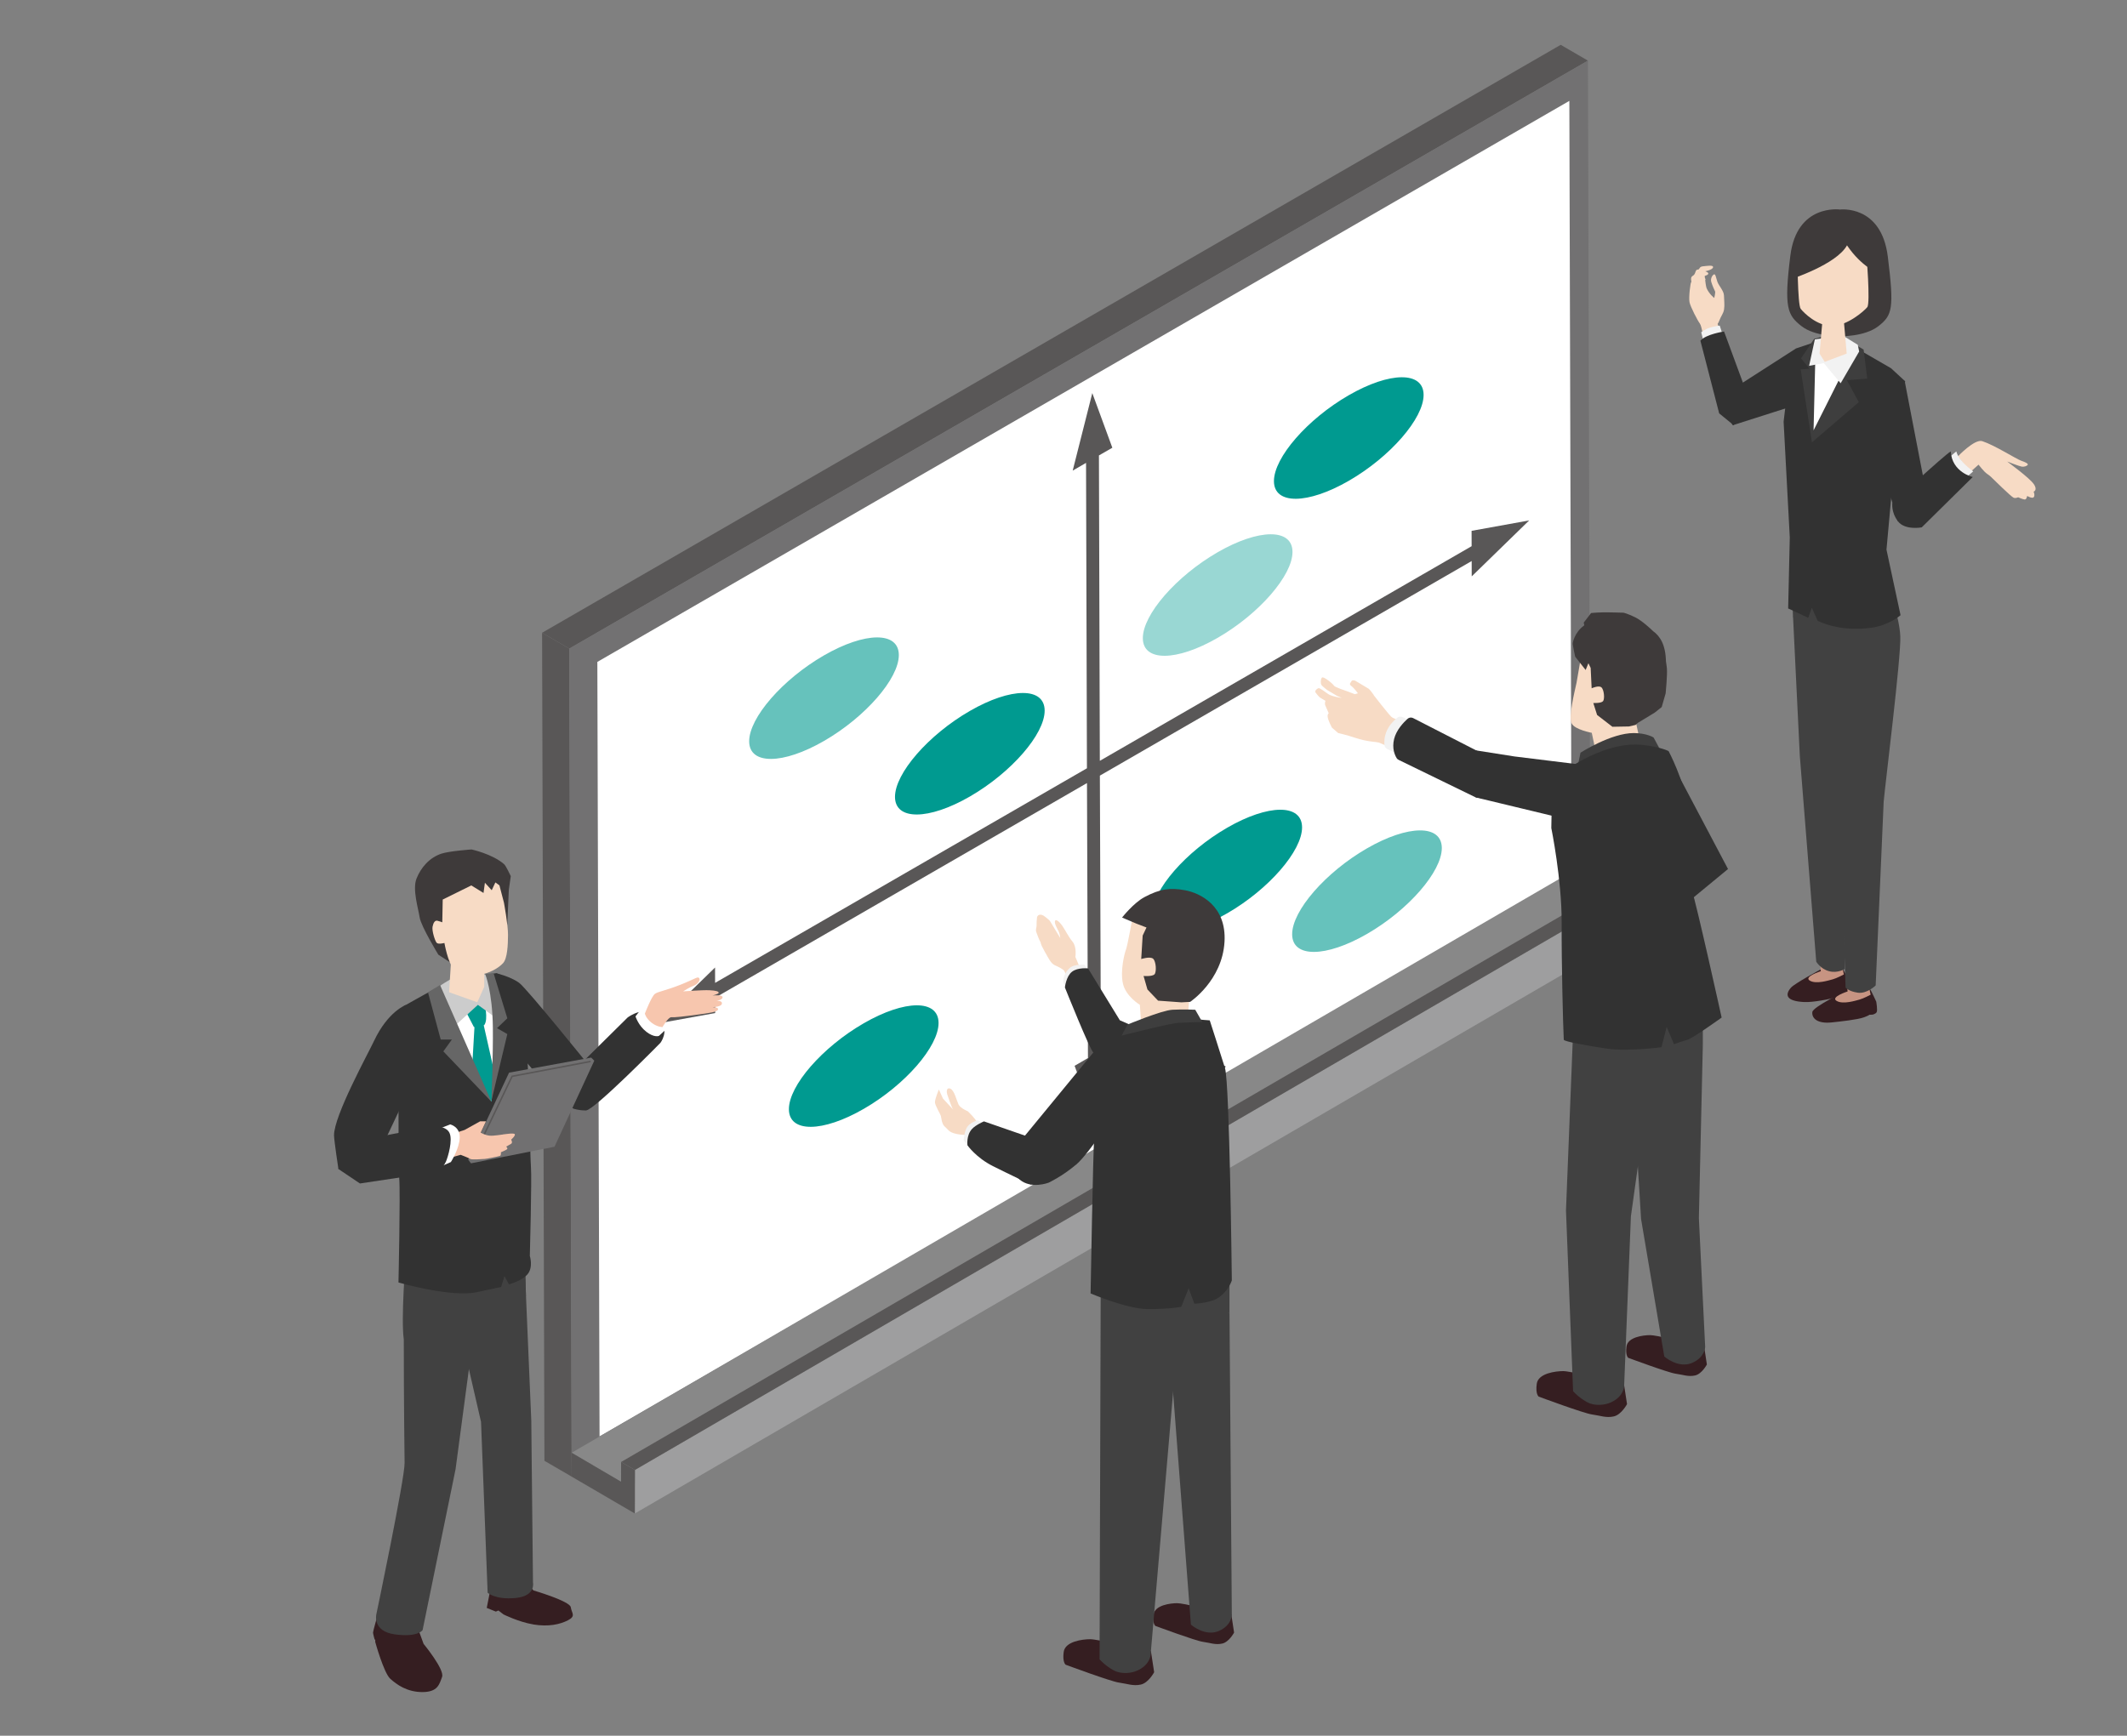 <?xml version="1.0" encoding="UTF-8"?>
<svg id="_レイヤー_1" data-name="レイヤー 1" xmlns="http://www.w3.org/2000/svg" viewBox="0 0 500 408.13">
  <rect x="0" y="0" width="500" height="408.13" fill="#808080" stroke="none"/>
  <defs>
    <style>
      .cls-1 {
        fill: #efb19a;
      }

      .cls-2 {
        fill: #555c9d;
      }

      .cls-3 {
        fill: #f7c6ae;
      }

      .cls-4 {
        fill: #595757;
      }

      .cls-5 {
        fill: #3e3e3e;
      }

      .cls-6 {
        fill: #009a90;
      }

      .cls-7 {
        fill: #99d7d3;
      }

      .cls-8 {
        fill: #fff;
      }

      .cls-9 {
        fill: #ef8861;
      }

      .cls-10 {
        fill: #f2f2f2;
      }

      .cls-11 {
        isolation: isolate;
      }

      .cls-12 {
        fill: #666;
      }

      .cls-13 {
        fill: #c79482;
      }

      .cls-14 {
        fill: #bae2f8;
      }

      .cls-15 {
        fill: #3e3a3a;
      }

      .cls-16 {
        fill: #888;
      }

      .cls-17 {
        fill: #ccc;
      }

      .cls-18 {
        fill: #f7dbc5;
      }

      .cls-19 {
        fill: #9e9e9f;
      }

      .cls-20 {
        fill: #727172;
      }

      .cls-21 {
        fill: #66c2bc;
      }

      .cls-22 {
        fill: #323232;
      }

      .cls-23 {
        fill: #351e21;
      }

      .cls-24 {
        fill: #414141;
      }

      .cls-25 {
        fill: #717071;
      }
    </style>
  </defs>
  <g>
    <g>
      <g class="cls-11">
        <polygon class="cls-4" points="133.83 152.51 127.43 148.79 127.98 343.49 134.39 347.21 133.83 152.51"/>
        <polygon class="cls-4" points="366.88 10.54 127.43 148.79 133.83 152.51 373.28 14.26 366.88 10.54"/>
        <polygon class="cls-20" points="373.28 14.26 133.83 152.51 134.39 347.21 373.84 208.96 373.28 14.26"/>
      </g>
      <polygon class="cls-8" points="368.91 23.72 140.42 155.64 140.94 337.75 369.43 205.83 368.91 23.72"/>
      <g class="cls-11">
        <polygon class="cls-16" points="373.83 202.44 134.37 341.6 145.99 348.4 385.45 209.24 373.83 202.44"/>
        <polygon class="cls-19" points="388.7 211.12 388.72 206.49 149.26 345.64 149.24 350.28 149.24 353.08 149.23 355.88 388.69 216.72 388.7 213.92 388.7 211.12"/>
        <polygon class="cls-4" points="385.46 204.61 146 343.77 149.26 345.64 388.72 206.49 385.46 204.61"/>
        <polygon class="cls-4" points="149.24 350.28 149.26 345.64 146 343.77 145.99 348.4 134.37 341.6 134.36 347.2 149.23 355.88 149.24 353.08 149.24 350.28"/>
      </g>
    </g>
    <g>
      <path class="cls-6" d="M227.95,167.19c9.72-5.61,17.6-5.66,17.62-.11.02,5.55-7.85,14.59-17.56,20.2-9.71,5.61-17.6,5.66-17.62.11-.02-5.55,7.85-14.59,17.56-20.2Z"/>
      <path class="cls-21" d="M321.31,199.5c9.72-5.61,17.6-5.66,17.62-.11.02,5.55-7.85,14.59-17.56,20.2-9.72,5.61-17.6,5.66-17.62.11-.02-5.55,7.85-14.59,17.56-20.2Z"/>
      <g class="cls-11">
        <path class="cls-6" d="M317.03,92.95c9.71-5.61,17.6-5.66,17.62-.11.02,5.55-7.85,14.59-17.56,20.2-9.71,5.61-17.6,5.66-17.62.11-.02-5.55,7.85-14.6,17.56-20.2Z"/>
        <path class="cls-7" d="M286.21,129.87c9.71-5.61,17.6-5.66,17.62-.11.02,5.55-7.85,14.59-17.56,20.2-9.71,5.61-17.6,5.66-17.62.11-.02-5.55,7.85-14.59,17.56-20.2Z"/>
      </g>
      <path class="cls-6" d="M288.46,194.64c9.71-5.61,17.6-5.66,17.62-.11.02,5.55-7.85,14.59-17.56,20.2-9.71,5.61-17.6,5.66-17.62.11-.02-5.55,7.85-14.6,17.56-20.2Z"/>
      <path class="cls-6" d="M203.01,240.63c9.71-5.61,17.6-5.66,17.62-.11.02,5.55-7.85,14.59-17.56,20.2-9.71,5.61-17.6,5.66-17.62.11-.02-5.55,7.85-14.59,17.56-20.2Z"/>
      <polygon class="cls-4" points="256.77 92.43 261.48 105.28 258.33 107.09 258.54 178.9 345.94 128.43 345.93 124.82 359.47 122.37 345.96 135.53 345.95 131.92 258.55 182.38 258.79 247.04 261.93 245.23 257.31 263.46 252.61 250.61 255.75 248.79 255.52 184.13 168.11 234.6 168.12 238.21 154.58 240.66 168.09 227.5 168.1 231.11 255.51 180.65 255.3 108.84 252.16 110.66 256.77 92.43"/>
      <path class="cls-21" d="M193.67,154.12c9.72-5.61,17.6-5.66,17.62-.11.02,5.55-7.85,14.59-17.56,20.2-9.71,5.61-17.6,5.66-17.62.11-.02-5.55,7.85-14.59,17.56-20.2Z"/>
    </g>
  </g>
  <g>
    <path class="cls-22" d="M116.63,228.84s3.33.76,5.38,2.24c1.84,1.32,16.97,20.13,16.97,20.13l.51,6.01s-3.45,2.8-4.31,3.39c-1.61,1.11-16.59-16.14-15.92-17.45,0,0-2.6-5.68-2.61-7.98,0-2.3-.02-6.34-.02-6.34Z"/>
    <path class="cls-23" d="M125.4,381.97c-3.49-.57-7.06-2.37-7.06-2.37l-1.18-.91-.6.26-2.14-.87,1.21-6.16,8.91,1.06.86.99s8.55,2.51,8.77,3.94c.21,1.43,1.28,2.07-.64,3.07-1.92,1-4.63,1.57-8.13,1Z"/>
    <path class="cls-23" d="M103.92,394.31c-.64,1.71-1,3.56-4.63,3.56s-6.06-1.78-7.56-3.14c-1.5-1.35-3.52-8.63-3.52-8.63v-.57h-.14s-.38-1.33-.38-1.66,1.12-4.25,1.12-4.25l10,2.3-.31,1.66,1.07,2.95s4.99,6.06,4.35,7.77Z"/>
    <path class="cls-24" d="M114.63,374.52l-1.55-40.16-7.34-31.94,17.64-3.97,1.51,35.54.4,38.11s.74,3.21-4.1,3.65c-4.85.45-6.55-1.24-6.55-1.24Z"/>
    <path class="cls-24" d="M95.33,296.71s10.89.28,14.9-.18c4.01-.45,13.14-2.25,13.14-2.25l.27,10.48-11.99,6.49-4.56,34.22-7.75,37.83s-1.09,1.76-6.56,1c-5.25-.73-4.32-4.68-4.32-4.68,0,0,6.71-31.96,6.65-35.64-.02-1.01-.19-15.04-.19-29.01-.68-4.9.4-18.25.4-18.25Z"/>
    <path class="cls-2" d="M117.8,302.64h0s0,0,0,0Z"/>
    <path class="cls-22" d="M93.87,239.41c.2-1.65,1.09-2.85,1.09-2.85,0,0,9.24-5.33,11.33-5.97,2.09-.63,10.34-1.76,10.34-1.76,0,0,2.93.99,3.82,2.14.89,1.15,2.54,10.09,3.21,14.09.67,4,.92,26.69,1.15,29.34.23,2.65-.26,20.92-.26,20.92,0,0,.84,2.62-.51,4.27-1.36,1.64-4.4,2.4-4.4,2.4l-1.05-1.93-.79,2.57s-.45.03-5.67,1.2c-5.96,1.33-18.46-2.27-18.46-2.27,0,0,.47-21.02.18-24.46-.29-3.45-.18-36.03.02-37.69Z"/>
    <polygon class="cls-8" points="113.2 229.83 116.65 234.18 115.52 259.05 103.17 232.2 113.2 229.83"/>
    <polygon class="cls-6" points="111.56 241.05 113.61 240.62 116.34 252.71 115.52 259.05 110.88 252.85 111.56 241.05"/>
    <path class="cls-6" d="M108.82,236.53l5.01-.86s1.05,3.96,0,5.38l-2.42.46-2.59-4.99Z"/>
    <path class="cls-17" d="M102.6,233.53l-.16-1.11s3.91-2.57,5.55-3.29c1.64-.71,6.96.1,6.96.1l1.14,1.79.24,8.14-3.99-2.88-5.75,5.24-3.99-7.98Z"/>
    <polygon class="cls-18" points="106.36 220.67 113.83 225.25 113.83 232.04 112.2 235.67 105.57 233.31 106.36 220.67"/>
    <polygon class="cls-12" points="100.61 233.34 103.44 231.61 115.52 259.05 104.22 247.22 106.22 244.44 103.6 244.44 100.61 233.34"/>
    <path class="cls-12" d="M115.53,258.81s.4-10.95.33-17.13c-.1-8.68-1.82-12.68-1.82-12.68l1.99-.17,3.23,10.61-2.42,2.32,2.42,1.39-3.73,15.66Z"/>
    <path class="cls-22" d="M137.74,261.11c-1.9,0-2.95-.45-2.95-.45,0,0-1.81-3.16-2.09-3.92-.29-.76.95-3.75.95-3.75l13.88-13.73s4.61-3.59,7.7.42c2.18,2.82,0,5.55,0,5.55,0,0-15.59,15.88-17.49,15.88Z"/>
    <path class="cls-8" d="M151.93,242.6c-1.88-1.45-2.54-3.61-2.54-3.61l1.47-1.92s2.35-.39,4.04,1.22c1.69,1.61,1.81,3.63,1.81,3.63l-1.81,1.66s-1.09.48-2.97-.97Z"/>
    <path class="cls-3" d="M167.44,236.83s-.06,0-.06,0c0,0,.02,0,.06,0Z"/>
    <path class="cls-3" d="M169.85,234.48c.04.65-1.44.87-1.44.87,0,0,1.4-.15,1.29.65-.1.72-1.92.82-2.26.83-.04,0-.06,0-.06,0,0,0,.02,0,.06,0,.28,0,1.48,0,1.35.53-.15.61-2.05.84-5.01,1.24-2.96.4-5.24.66-5.96.59-.72-.08-2.09,2.32-2.09,2.32,0,0-1.25,0-2.58-1.04-1.33-1.04-1.56-2.13-1.56-2.13,0,0,1.57-4.1,2.38-4.66.81-.56,2.59-.76,6.16-2.2,3.57-1.44,3.91-1.97,4.25-1.44.34.53-.53,1.48-1.4,1.78-.87.3-2.39,1.29-2.39,1.29,0,0,4.48-.34,6.15-.27,1.67.08,2.24.3,2.2.61-.04.3-1.44.63-1.44.63,0,0,2.32-.25,2.35.39Z"/>
    <path class="cls-15" d="M105.72,226.22l3.1-1.39,4.22-2.11,6.21-5.38.36-8.11.46-3.22s-1.13-2.42-1.56-2.8c-2.78-2.43-7.67-3.47-7.67-3.47,0,0-5.15.36-7.05.98-2.86.93-4.87,3.32-5.88,5.87-1,2.54.42,7.04.74,9.13.32,2.09,4.39,8.76,4.39,8.76l2.67,1.75Z"/>
    <path class="cls-18" d="M104.47,221.73s.83,4.74,2.12,5.89c1.3,1.15,3.4,2.02,5.96,1.64,2.56-.38,4.7-1.68,5.71-2.79,1.01-1.1,1.15-4.31,1.16-6.62.02-2.31-.96-7.62-.96-7.62l-1.06-4.05-.95-.69-.86,1.84-1.6-1.76-.33,2.4-2.87-1.77-6.72,3.32-.1,5.35s-.61-.25-1.16-.37c-.55-.12-.94.43-1.13,1.41-.18.98.58,3.38.98,3.79.4.41,1.81.03,1.81.03Z"/>
    <polygon class="cls-18" points="114.66 215.34 115.12 220.76 116.61 219.22 114.66 215.34"/>
    <g>
      <polygon class="cls-25" points="110.06 272.68 119.67 252.22 138.97 248.68 139.7 249.41 130.35 269.64 110.71 273.54 110.06 272.68"/>
      <polygon class="cls-4" points="111.02 272.2 120.26 252.92 138.8 249.41 138.87 249.76 120.5 253.24 111.34 272.35 111.02 272.2"/>
    </g>
    <path class="cls-3" d="M118.27,266.74c.25,0,2.58-.42,2.75-.04.17.38-.86,1.27-.86,1.27,0,0,.42.72,0,.97-.42.25-1.18.68-1.18.68,0,0,.51.38.17.64-.34.25-1.4.68-1.4.68,0,0,.08.72-.21.85-.3.13-3.07.68-3.59.72-.52.04-3.07.23-3.4,0-.33-.23-2.26-.97-2.26-.97l-1.94.55-1.23-5.06,4.1-1.34,3.65-2.03h1.38l-1.25,2.67s1.01.59,2.03.7c1.02.11,2.96-.27,3.22-.27Z"/>
    <g>
      <path class="cls-22" d="M88.4,272.58l-8.85,2.28s-1.03-6.76-1.03-7.91c0-4.63,7.87-18.94,9.41-22.2,3.29-6.97,7.49-8.45,7.49-8.45,0,0,2.26,1.27,3.98,4.32.99,1.75.57,6.64.2,8.42-.37,1.76-2.88,5.98-2.88,5.98l-8.31,17.57Z"/>
      <path class="cls-8" d="M102.7,265.62l3.13-1.23s2.3.5,2.24,3.1c-.07,2.6-2.08,5.75-2.08,5.75l-3.18,1.4-.11-9.03Z"/>
      <path class="cls-22" d="M102.93,275.53l-18.32,2.75-5.07-3.41,1.21-5.95,21.13-4.14s2.98-.09,3.78,1.6c.8,1.69-.32,5.63-.85,6.8-.53,1.17-1.88,2.36-1.88,2.36Z"/>
    </g>
  </g>
  <g>
    <g>
      <path class="cls-18" d="M250.99,229.97l-.86-1.76s-.65-.6-1.81-1.08c-1.16-.47-1.4-1-2.73-3.37-1.33-2.37-.75-1.84-1.05-2.33-.3-.49-.66-1.53-.92-2.22-.26-.69.08-1.08.05-1.55-.03-.52.04-1.27.1-1.9.05-.58.81-1.11,1.93-.18,1.12.93.95.66,1.63,1.83.69,1.16,1.91,3.15,1.91,3.15,0,0-.08-.95-.4-1.59-.4-.81-.98-1.76-.85-2.37.13-.6.96.01,1.72,1.08.67.94,1.4,2.52,2.43,3.76,1.03,1.25.65,3.57.65,3.57l1.16,2.74-2.97,2.21Z"/>
      <path class="cls-10" d="M250.89,233.11l-.91-2.02s-.32-1.81,1.45-3.45c1.1-1.02,3.54-.79,3.54-.79l1.25,2.05s-1.84.3-3.26,1.15c-1.42.85-2.06,3.06-2.06,3.06Z"/>
      <path class="cls-22" d="M257.05,247.52c-.69-.27-6.72-15.33-6.72-15.33,0,0,.28-2.61,1.66-3.69,1.38-1.08,3.78-.79,3.78-.79l7.48,12.2,24.89,10.86-7.25,8.88s-23.14-11.86-23.83-12.13Z"/>
    </g>
    <path class="cls-23" d="M265.78,387.39s-7.75-1.95-9.51-1.95-5.88.5-6.22,2.98c-.34,2.48.46,3.02.46,3.02,0,0,10.63,3.95,12.52,4.2,1.89.25,3.36.88,5.17.46s3.11-2.9,3.11-2.9l-.76-4.96-4.77-.86Z"/>
    <path class="cls-23" d="M285.18,378.71s-6.9-1.74-8.47-1.74-5.23.45-5.53,2.65c-.3,2.21.41,2.69.41,2.69,0,0,9.46,3.51,11.14,3.74,1.68.22,2.99.79,4.6.41,1.61-.37,2.77-2.58,2.77-2.58l-.67-4.41-4.24-.77Z"/>
    <path class="cls-24" d="M274.49,310.71l14.53-2.11.55,71.18s-.05,2.41-3.02,3.71c-3.28,1.44-6.6-1.48-6.6-1.48l-5.47-71.31Z"/>
    <path class="cls-24" d="M258.76,298.54l30.26-3.32v13.38l-12.21,6.59-6.32,73.77s-.02,2.48-3.17,3.87c-1.35.6-3.68.92-5.52-.07-2.03-1.09-3.32-2.59-3.32-2.59l.28-91.63Z"/>
    <path class="cls-18" d="M266.26,215.62s-1.22,6.75-1.55,7.59c-.34.84-1.41,4.96-.75,8.02.66,3.06,3.99,5.04,3.99,5.04l.4,5.83,10.78-1.58.52-6.88,4.82-15.84-8.36-5.54-9.84,3.36Z"/>
    <path class="cls-22" d="M275.41,239.22s-10.42,3.72-11.97,4.38c-1.56.66-6.22,3.63-6.22,3.63,0,0,.28,16.78,0,20.18-.28,3.39-.85,36.72-.85,36.72,0,0,8.39,3.63,13.39,3.68,5,.05,7.92-.52,7.92-.52l1.74-4.38,1.34,3.64s3.59-.14,5.4-1.25c2.63-1.62,3.41-4.23,3.41-4.23,0,0-.5-46.35-1.61-49.93-1.11-3.59-3.58-11.21-3.58-11.21l-8.96-.71Z"/>
    <path class="cls-5" d="M265.04,240.92s8.01-3.35,10.56-3.49c2.55-.14,5.37,0,5.37,0l1.65,2.88s-3.49.09-5.52.19c-2.03.09-13.42,3.01-13.42,3.01l1.36-2.59Z"/>
    <path class="cls-15" d="M278.57,209.33c-3.47-.64-5.88-.34-9.53,1.61-2.58,1.37-5.27,4.81-5.27,4.81l3.39,1.44,2.35.9-.9,1.9-.34,5.51s2.09-.67,2.79-.07c.7.6.85,3.09.34,3.66s-2.58.4-2.58.4l.91,3.17,2.5,2.63,5.48.4,2.06-.11s7.54-5,8.08-14.11c.5-8.54-5.8-11.5-9.28-12.14Z"/>
    <path class="cls-18" d="M222.67,257.34c-.15-.43-.28-1.71.69-1.37.97.34,1.51,2.79,1.95,3.71.45.92,2.19,1.62,2.19,1.62,0,0,1.77,1.65,2.21,2.66.45,1.01,1.85,2.02,1.85,2.02l-1.93,2.1-1.85-1.32s-1.15.26-2.99-.14c-1.84-.4-1.93-1.08-2.68-1.69-.75-.61-.82-2.1-.94-2.54-.12-.45-1.37-2.45-1.39-3.2-.02-.75.92-3.02.92-3.02l.96,2.14s2.71,2.94,2.4,2.58c-.31-.35-1.25-3.11-1.39-3.54Z"/>
    <path class="cls-10" d="M228.5,270.18s-1.08-1-1.46-1.41c-.42-.45-.51-.72-.51-.72,0,0,.17-2.34,1-3.28.83-.94,2.22-1.34,2.22-1.34l2.51,1.07s-1.92.9-2.67,2.12c-.74,1.22-1.09,3.55-1.09,3.55Z"/>
    <path class="cls-22" d="M242.31,278.52s-5.44-2.58-8.9-4.32c-3.98-2-5.99-4.9-5.99-4.9,0,0-.3-2.33,1.05-3.81.89-.99,2.83-1.81,2.83-1.81l15.07,5.23s1.46,2.96,1.04,4.49c-.42,1.53-5.08,5.12-5.08,5.12Z"/>
    <path class="cls-22" d="M252.94,273.86c-3.29,2.79-6.45,4.24-6.45,4.24,0,0-4.07,1.56-6.79-.73-2.72-2.29-1.34-7.2-1.34-7.2l18.85-22.93s4.41,1.54,5.43,3.82c1.73,3.86.78,8.7.78,8.7,0,0-7.18,11.33-10.47,14.11Z"/>
  </g>
  <g>
    <g>
      <path class="cls-18" d="M402.27,66.28c-.21-.75.21-1.52.61-1.75.4-.23.51.84.84,1.75.33.91,1.52,2.12,1.54,3.22.02,1.1.19,2.23.02,3.25-.16,1.03-.72,1.52-1.12,2.65-.25.72-.58.91-.58.91l-1.19-.43-3.18-3.21-1.35-3.34.86-3.76,1.84-2.26s.35,3.86.62,4.47c.62,1.4,1.79,2.28,1.79,2.28,0,0,.33-1.31.19-1.56s-.68-1.47-.89-2.22Z"/>
      <path class="cls-18" d="M401.2,71.49c1.12.83,1.8,2.21,2.03,2.99.23.78,1.18,3.6,1.18,3.6l-3.96,1.88s-.34-3.18-.86-3.88c-.53-.7-2.19-3.88-2.43-5.02-.23-1.14.23-4.72.4-4.72s-.37-1.12.37-1.49c.75-.37.51-1.45,1.12-1.45s.28-.69,1.26-.78c.98-.09,2.5-.37,2.38.24-.12.61-1.84.93-1.84.93,0,0,.91.28.7.65-.21.37-1.42.61-1.42.61,0,0,.86.28.77.68-.09.4-1.33.82-1.33.82,0,0,.6.08.67.53.07.45-.68.83-.96.83s-.61.54-.61.54l.12,2.17s1.28.04,2.4.87Z"/>
    </g>
    <g>
      <path class="cls-23" d="M433.72,233.78l-.14-.49s-.4.57-1.87,1.13c-1.46.55-5.67,1.3-7.59,1.2-4.3-.21-4.58-1.71-3.1-3.4.83-.95,6.8-4.18,6.8-4.18,0,0,5.16-.37,5.36-.19.2.18,1.43,2.86,1.43,2.86,0,0,.37,2.07.09,2.51-.28.44-.98.56-.98.56Z"/>
      <path class="cls-13" d="M427.72,225.75l4.96-.15.76,3.53s-1.71.91-2.59,1.14c-.89.23-3.9,1.23-5.42.31-1.52-.91,2.59-2.21,2.59-2.21l-.09-1.01-.21-1.6Z"/>
      <path class="cls-23" d="M438.16,239.21c-1.46.55-5.67,1-7.59,1.2-3.42.36-4.7-1.02-4.54-2.44.13-1.25,8.23-5.13,8.23-5.13,0,0,5.16-.37,5.36-.19.2.18,1.43,2.86,1.43,2.86,0,0,.37,2.07.09,2.51-.28.44-.98.56-.98.56l-.78.04s.24.04-1.23.6Z"/>
      <path class="cls-24" d="M426.95,226.14l-3.86-48.38-1.71-35.09,11.38,7.2.62,33.9.25,44.08s-1.68,1.07-3.69.51c-2.01-.55-2.99-2.23-2.99-2.23Z"/>
      <path class="cls-13" d="M434.02,230.51l4.96-.15.76,3.53s-1.71.91-2.59,1.14-3.9,1.23-5.42.31c-1.52-.91,2.59-2.21,2.59-2.21l-.09-1.01-.21-1.6Z"/>
      <path class="cls-24" d="M436.72,233.42c-2.15-.31-2.87-1.19-2.87-1.19l-1.74-48.98-1.55-31.57-9-6.49.39-14.52,20.91,4.58s3.63,9.02,3.85,14.36c.2,4.89-3.53,34.57-3.91,38.92l-1.88,43.19s-2.05,2.01-4.2,1.7Z"/>
    </g>
    <path class="cls-22" d="M420.37,90.14l1.84-8.21,9.02-3.04,13.29,7.69,3.33,3.07-1.67,9.74-2.72,29.85,3.31,15.42s-2.7,2.38-6.87,2.95c-7.72,1.05-12.62-1.65-12.62-1.65l-1.37-3.05-.84,2.35-4.72-2.19.38-16.71-1.45-27.21,1.07-9.01Z"/>
    <polygon class="cls-5" points="426.45 79.69 431.39 78.31 438.08 82.19 438.94 89.03 434.15 89.39 436.96 94.56 425.94 104.01 423.3 86.87 425.37 86.71 423.38 84.26 426.45 79.69"/>
    <polygon class="cls-8" points="431.9 78.91 436.23 81.46 426.32 101.19 426.83 80.22 431.9 78.91"/>
    <polygon class="cls-10" points="425.27 86.02 426.62 79.8 433.14 78.88 436.71 81.07 437.04 82.65 432.69 90.12 428.72 85.38 425.27 86.02"/>
    <g>
      <path class="cls-15" d="M432.52,79.06s-5.83.15-9.07-2.4c-3.24-2.55-4.13-4.26-2.59-16.54,1.53-12.28,11.66-10.85,11.66-10.85,0,0,9.72-1.23,11.25,11.05,1.53,12.28,1.06,13.8-2.18,16.35-3.24,2.55-9.07,2.4-9.07,2.4Z"/>
      <g>
        <path class="cls-18" d="M430.63,76.63c-3.54,0-6.56-3.05-7.33-4-.77-.96-.77-13.15-.77-13.15,0,0,.86-7.85,8.1-7.85s8.1,7.85,8.1,7.85c0,0,.98,11.78.22,12.74-.77.96-4.77,4.42-8.31,4.42Z"/>
        <path class="cls-15" d="M420.93,65.67s-.89-15.09,10.82-15.09c9.95,0,9.7,13.6,9.7,13.6,0,0-3.82-1.39-7.27-6.49-2.47,4.5-13.24,7.97-13.24,7.97Z"/>
      </g>
      <polygon class="cls-18" points="428.91 69.06 429.98 70.33 429.98 66.42 428.91 69.06"/>
    </g>
    <polygon class="cls-18" points="428.58 73.4 433.26 73.4 434.11 83.14 428.94 85.09 427.73 83.14 428.58 73.4"/>
    <path class="cls-10" d="M401.81,77.09c1.07-.37,2.45-.53,2.45-.53l.79,2.45-4.53,1.54-.61-2.42s.84-.68,1.91-1.05Z"/>
    <polygon class="cls-22" points="405.59 96.99 407.23 91.55 422.21 81.92 422.43 88.9 420.58 95.76 407.31 99.99 405.59 96.99"/>
    <path class="cls-22" d="M399.71,80.12c1.33-1.56,5.57-2.17,5.57-2.17l5.57,15.12-3.29,6.93-3.43-2.8-4.41-17.08Z"/>
    <g>
      <g>
        <path class="cls-18" d="M478.12,113.86c.93,1.44-.07,1.74-.07,1.74,0,0,.39.89.02,1.31-.37.42-1.55-.31-1.55-.31,0,0-.08.91-.61.85-.53-.07-1.53-.54-1.53-.54,0,0-.46.34-1.04.12-.57-.22-4.95-4.54-4.95-4.54,0,0-.56-.61-1.26-1.06-.71-.45-2.03-2.17-2.03-2.17l-1.94,1.73-2.93-3.66s3.95-4.18,5.74-3.6c2.9.94,8.01,4.21,9.1,4.58,1.09.37,1.76.74,1.6.98-.15.25-.79.55-1.48.42-.69-.14-3.37-1.19-3.37-1.19,0,0,5.37,3.91,6.29,5.35Z"/>
        <path class="cls-18" d="M474.35,116.91c-.08,0-.14-.06-.14-.14,0,0,0-.3-.18-.57-.14-.21-2.45-2.52-3.97-4.02-.06-.06-.06-.15,0-.2.06-.06.15-.06.2,0,.39.38,3.8,3.75,4,4.06.22.33.23.71.23.72,0,.08-.06.14-.14.14h0Z"/>
        <path class="cls-18" d="M476.52,116.66c-.06,0-.11-.03-.13-.09,0,0-.36-.92-.68-1.31-.33-.4-4.22-4.04-4.26-4.08-.06-.05-.06-.14,0-.2.05-.06.14-.06.2,0,.16.15,3.94,3.69,4.28,4.1.35.42.72,1.34.73,1.38.03.07,0,.16-.08.18-.02,0-.03,0-.05,0Z"/>
        <path class="cls-18" d="M477.78,115.51s-.5-.77-.82-1.17c-.26-.31-2.84-2.58-4.16-3.74-.06-.05-.07-.14-.01-.2.05-.06.14-.07.2-.01.16.14,3.85,3.36,4.19,3.77.34.41.83,1.16.85,1.19.04.07.02.15-.04.2-.02.02-.05.02-.08.02-.05,0-.09-.02-.12-.06Z"/>
        <path class="cls-18" d="M469.39,111.6s-.03,0-.04,0c-.06,0-.12-.04-.14-.1-.02-.07.02-.15.09-.18l3.81-1.17c.08-.03.15.02.18.09.02.07-.02.15-.09.18l-3.81,1.17Z"/>
      </g>
      <path class="cls-22" d="M441.21,105.97c-.54-1.74-.44-8.35-.44-8.35,0,0,1.01-6.29,2.1-7.39,1.69-1.71,4.87-.64,4.87-.64l5.64,29.27-1.83,5.1-5.41-1.39s-4.4-14.86-4.94-16.6Z"/>
      <path class="cls-10" d="M459.88,106.14c.55,2.31,3.97,4.7,3.97,4.7l-2.18,1.88-4.03-4.72,2.24-1.86Z"/>
      <path class="cls-22" d="M446.15,122.57c-1.66-2.2-1.3-4.28-1.3-4.28,0,0,12.22-11.3,13.72-12.15.28,4.94,5.17,6.02,5.17,6.02l-11.99,11.84s-3.94.76-5.6-1.43Z"/>
    </g>
  </g>
  <g>
    <g>
      <path class="cls-23" d="M376.96,324.35s-7.74-1.95-9.5-1.95-5.87.5-6.21,2.98.46,3.02.46,3.02c0,0,10.61,3.94,12.5,4.19,1.89.25,3.36.88,5.16.46,1.8-.42,3.1-2.89,3.1-2.89l-.76-4.95-4.76-.86Z"/>
      <path class="cls-23" d="M396.34,315.68s-6.89-1.74-8.46-1.74-5.23.45-5.53,2.65c-.3,2.2.41,2.69.41,2.69,0,0,9.45,3.51,11.13,3.73s2.99.78,4.59.41c1.61-.37,2.76-2.58,2.76-2.58l-.67-4.41-4.24-.77Z"/>
      <path class="cls-24" d="M383.42,248.1l16.87-2.45-.93,40.8,1.48,30.29s-.05,2.4-3.02,3.71c-3.28,1.44-6.59-1.48-6.59-1.48l-5.46-32.34-2.36-38.54Z"/>
      <path class="cls-24" d="M370.07,235.6l30.22-3.31v13.37l-12.19,6.58-4.72,33.76-1.59,39.91s-.02,2.48-3.17,3.87c-1.35.59-3.67.92-5.51-.07-2.03-1.09-3.32-2.59-3.32-2.59l-1.67-42.49,1.95-49.02Z"/>
    </g>
    <g>
      <path class="cls-1" d="M378.3,227.5c-.4.22-1.69.04-1.69.04,0,0-3.77-2.33-4.15-2.77-.38-.45-.32-2.93-.32-2.93,0,0,.87-1.32,1.34-1.67.47-.35,4.54-1.57,4.54-1.57l3.78-3.62,4.25,3.76-3.77,3.54-2.56,4.27s-1.03.73-1.43.95Z"/>
      <path class="cls-14" d="M380.06,214.48l2.98-2.93,5.47,6.32-3.05,2.66s-2.77-.8-4.32-3.2c-1.55-2.39-1.08-2.86-1.08-2.86Z"/>
      <path class="cls-22" d="M385.68,177.79l6.18-.62,14.35,27.17-18.49,15.25s-2.74-.14-5.31-3.99c-1.39-2.08-1.02-3.63-1.02-3.63l11.74-10.22-11.55-17.95,4.09-6.01Z"/>
      <path class="cls-9" d="M379.64,224.65c.36.25.62.42.63.72.01.3-.32.68-.32.68l-.27.42-.66.93s-1.4,1.72-2.48,1.23c-1.11-.5-1-.83-1.35-.94-.35-.1-1.13-.62-1.49-1.16-.36-.54-.91-1.05-1.12-1.37-.22-.32-.37-1.54-.37-1.54,0,0,1.61-1.89,2.02-2.18.41-.28,1.75-1.15,2.17-.95.42.2.73.74.74.91.01.17-.25.52-.25.52,0,0,.49-.13.84.23.34.37.15,1.04.15,1.04,0,0,.58-.18.96.24.38.42.13,1.08.13,1.08,0,0,.32-.14.68.11Z"/>
      <path class="cls-1" d="M377.2,220.75s0,.04.01.1c-.01-.06-.01-.1-.01-.1Z"/>
      <path class="cls-1" d="M376.94,223.07c-.47.58-.94.51-1.44-.52-.5-1.03-1.57-3.98-.43-4.62,1.13-.64,3.76-.19,3.76-.19l1.34-1.27.39,3.42s-1.76,1.29-2.62,1.17c-.63-.09-.79-.41-.83-.57,0-.06-.01-.1-.01-.1,0,0,0,.04.01.1.06.42.24,2.09-.16,2.59Z"/>
    </g>
    <path class="cls-18" d="M375.17,176.99l-.99-4.68s-3.98-.73-4.72-2.19c-.79-1.56.65-7.33,1.14-9.57.17-.79,1.29-7.58,1.29-7.58l8.7-3.25,7.61,4.73-3.89,14.27,1.43,6.52-10.58,1.76Z"/>
    <g>
      <path class="cls-5" d="M370.94,179.87l.59-2.88s7.19-4.64,12.56-4.62c3.08.02,4.63,1.05,4.63,1.05l2.2,4.1s-2.25-1.24-4.63-1.48c-2.16-.22-15.36,3.83-15.36,3.83Z"/>
      <path class="cls-22" d="M364.67,194.69l.2-10.99,3.42-2.73s9.15-6.73,17.74-5.82c4.34.46,6.21,1.46,6.21,1.46,0,0,3.71,7.01,4.3,12.63.59,5.62.24,17.65,1.22,20.31.97,2.66,6.95,29.72,6.95,29.72,0,0-6.84,4.91-8.03,5.22-1.18.31-3.18,1.04-3.18,1.04l-1.71-4.07-1.23,4.78s-7.93,1.04-12.74.34c-4.81-.7-10.2-1.69-10.22-2.1-.18-3.52-.54-17.56-.5-27.6.04-10.04-2.43-22.17-2.43-22.17Z"/>
    </g>
    <g>
      <path class="cls-18" d="M322.95,163.44s-.88-1.27-1.26-1.52c-.38-.25-3.13-1.87-3.13-1.87,0,0-.72-.24-.86.11-.14.35-.73.64-.05,1.14.68.5,1.56,1.72,1.56,1.72l-.72.21-1.91-.72s-2.88-.96-3-1.28-2.53-2.39-2.87-1.86c-.34.53-.26,1.43-.08,1.7s1.32,1.16,1.32,1.16l2.33,1.39,1.15.49s-2.3-.3-3.17-.89c-.87-.59-2.01-1.51-2.33-1.4-.32.1-1.01.62-.64,1.07.37.45.78,1.02,1.16,1.23.38.21,1.14.68,1.14.68,0,0-.26.54-.05,1.06.21.52.81,1.86.81,1.86,0,0-.4.2-.21,1.07.19.87.96,2.31.96,2.31l1.47,1.27s1.77.37,4.13,1.16c2.36.79,4.66.94,4.66.94l.81.14,5,2.2,2.67-6.74s-3.97-.74-4.79-1.54c-.82-.8-4.12-5.06-4.12-5.06Z"/>
      <path class="cls-10" d="M326.1,176.11c-.38-.18-.63-.55-.66-.96-.06-.76-.04-2.05.61-3.43.67-1.43,1.77-2.45,2.44-2.97.35-.27.81-.32,1.21-.13l2.09.97c.58.27.84.95.58,1.54l-2.4,5.5c-.27.61-.99.88-1.59.59l-2.29-1.1Z"/>
      <path class="cls-22" d="M347.05,176.46l8.96,1.41,15.68,1.93s4.2,4.42,4.2,7.46c0,3.04-2.65,4.68-2.65,4.68l-3.6,1.03-22.69-5.46-2.36-8.54,2.45-2.52Z"/>
      <path class="cls-22" d="M328.3,178.23c-.39-.64-1.13-2.22-.58-4.47.52-2.13,2.24-3.91,3.16-4.74.35-.32.86-.39,1.29-.18l16.45,8.43,1.77,6.4,3.97,4.86-7.42-1.01-18.15-8.84c-.21-.1-.38-.25-.5-.44Z"/>
    </g>
    <path class="cls-15" d="M372.31,146.37l1.71-2.22s1.18-.13,2.74-.16c1.55-.03,4.86.08,4.86.08,0,0,.88.16,2.76,1.08,1.6.78,3.65,2.7,4.21,3.25,1.64,1.18,2.94,3.18,3.03,7.11.1.65.19,1.24.22,1.64.14,1.51-.29,5.87-.29,5.87l-.93,3.24-1.65,1.31-3.97,2.41c-.33.31-.53.48-.53.48l-1.56.36-3.88.07-3.6-2.78-.89-2.81s1.85.1,2.29-.43c.44-.53.24-2.74-.4-3.26-.64-.52-2.28.23-2.28.23l-.23-4.79-.53-1.1-.65,1.59-2.46-3.13s-.62-2.78-.57-3.17c0,0,.33-2.43,2.61-4.13h0s.09-.06.09-.06c.06-.04-.17-.63-.11-.67Z"/>
  </g>
</svg>